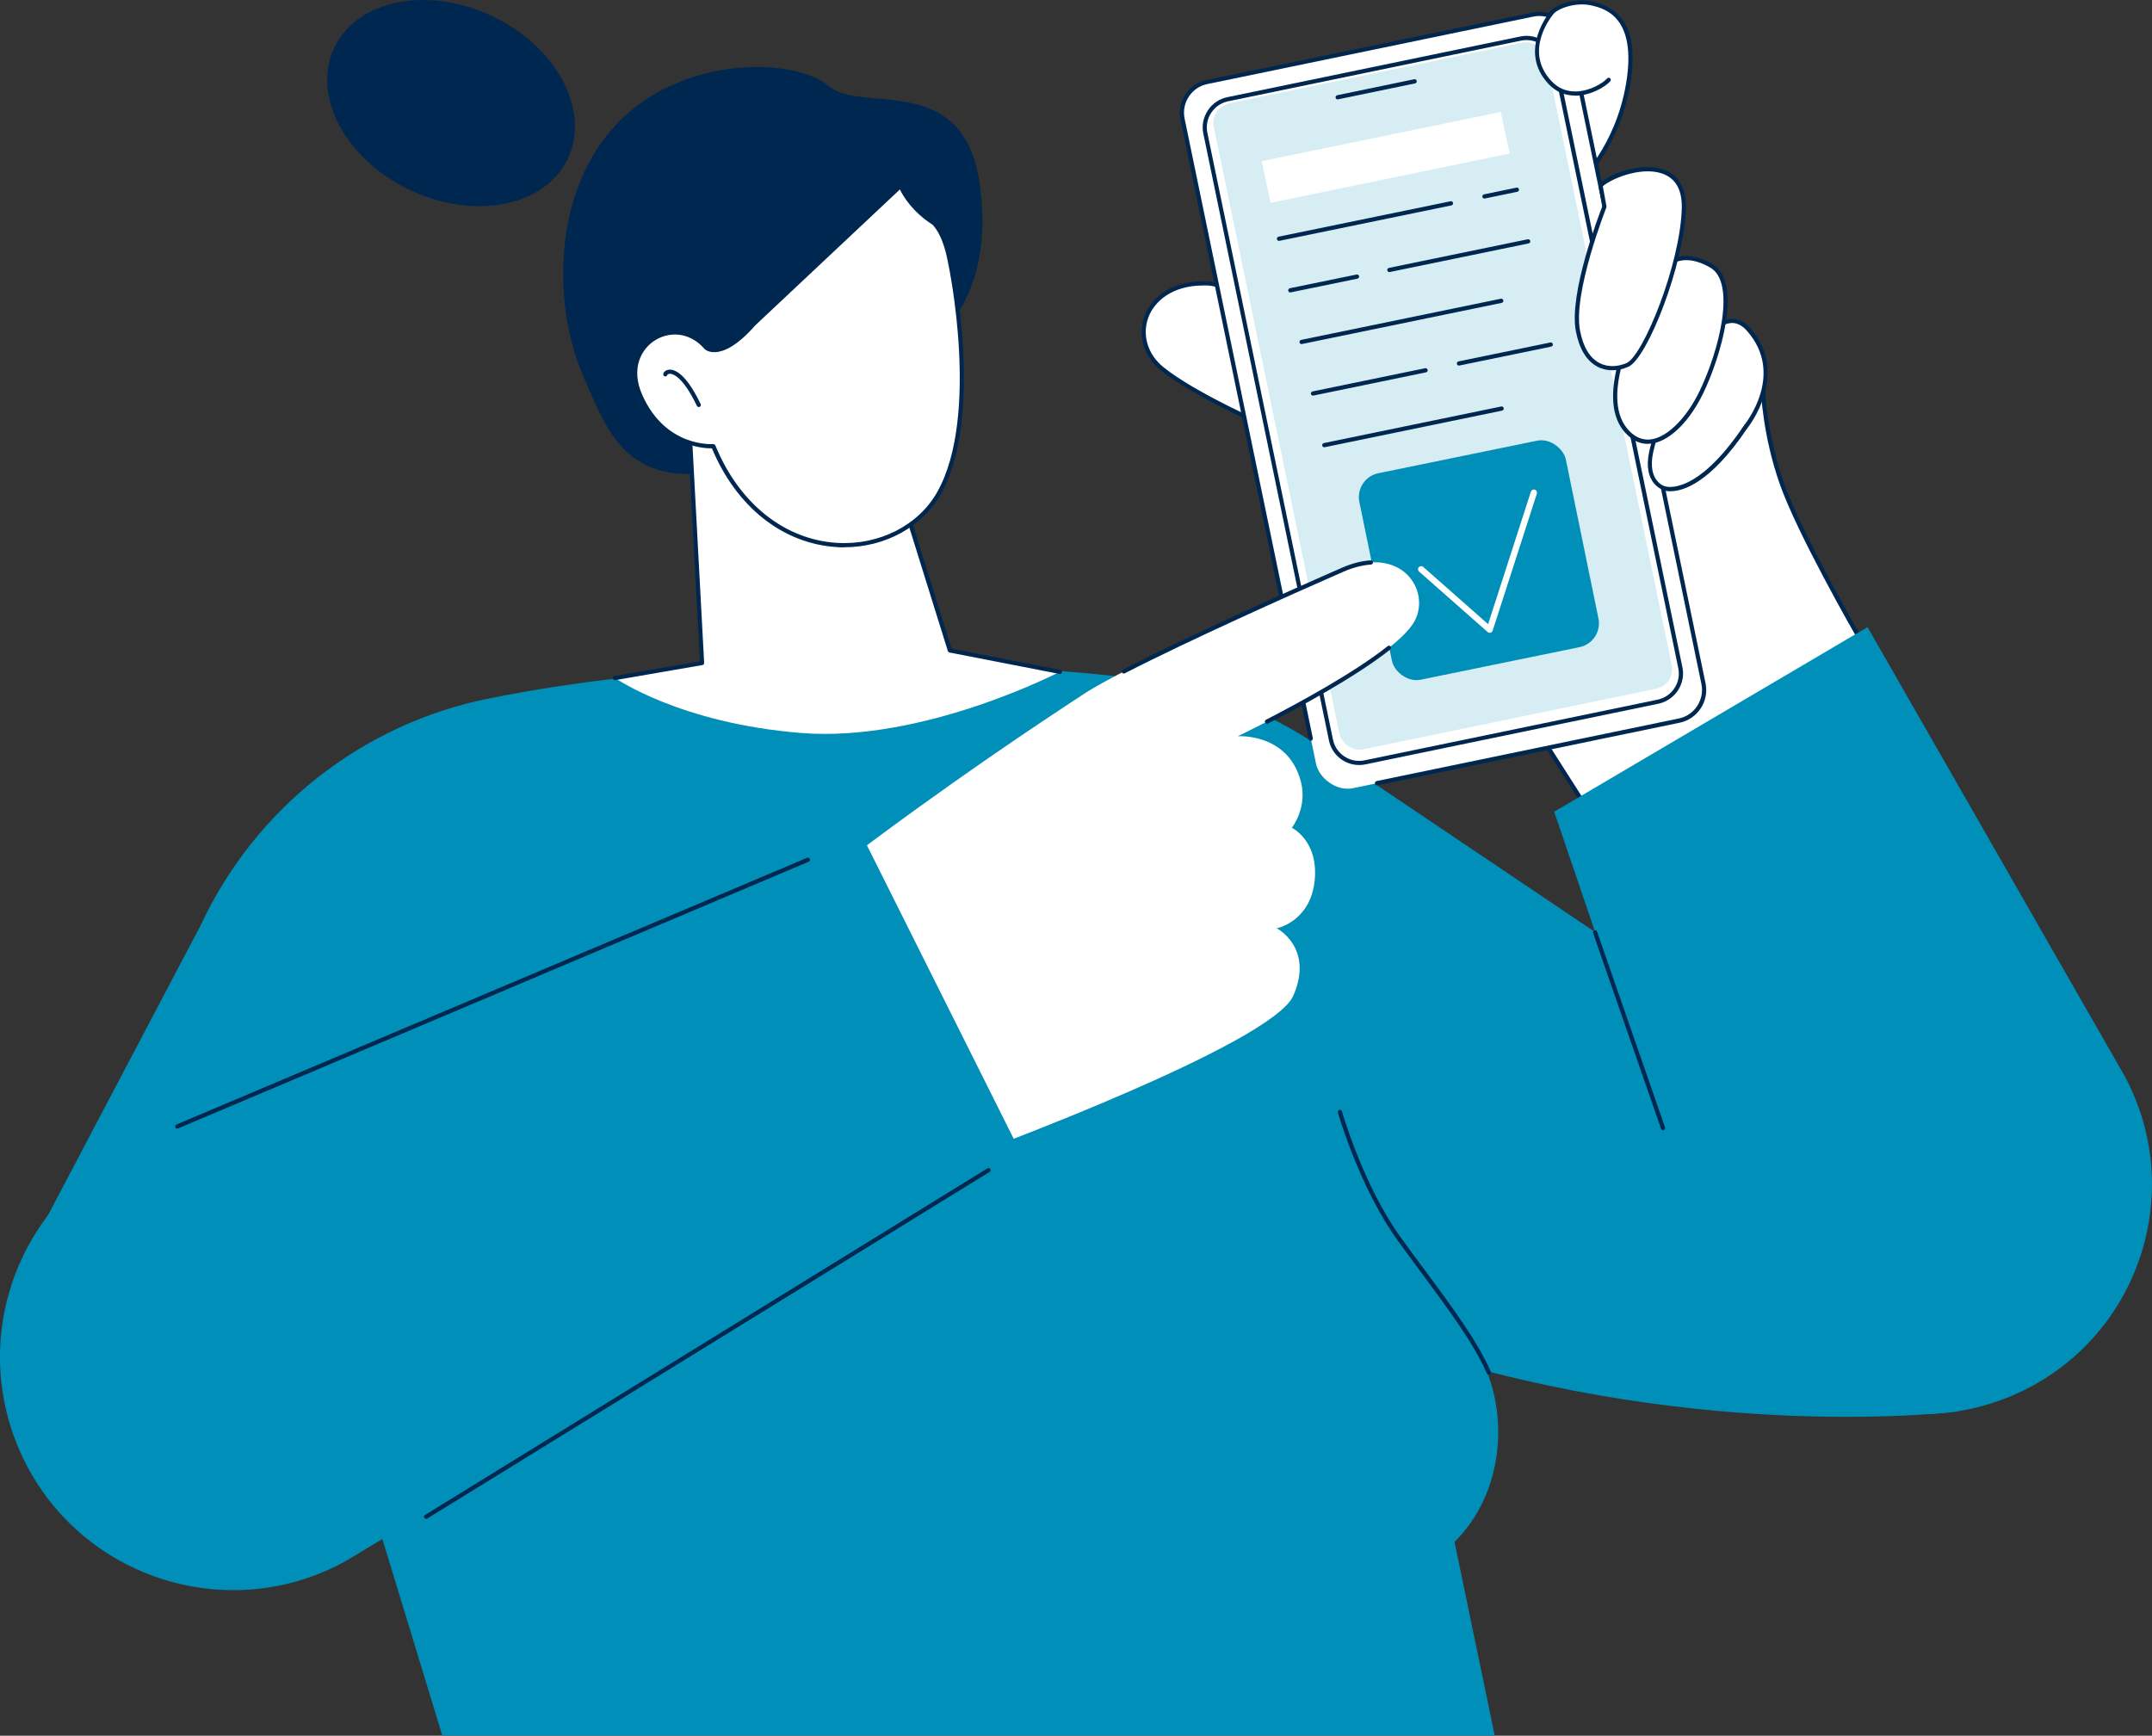 <?xml version="1.0" encoding="UTF-8"?>
<svg id="_レイヤー_2" data-name="レイヤー 2" xmlns="http://www.w3.org/2000/svg" viewBox="0 0 240 193.6">
  <rect x="0" y="0" width="240" height="193.6" fill="#333333" stroke="none"/>
  <defs>
    <style>
      .cls-1 {
        fill: #008fb8;
      }

      .cls-2 {
        fill: #fff;
      }

      .cls-3 {
        fill: #d6edf4;
      }

      .cls-4 {
        fill: #002750;
      }
    </style>
  </defs>
  <g id="img">
    <g id="Signing_online_petition" data-name="Signing online petition">
      <g>
        <g>
          <path class="cls-1" d="M218.44,157.42s-28.01,3.64-60.67-6.82l8.93,42.99H49.33l-19.65-64.42-25,7.65,17.67-33.56c6.08-13.08,18.01-22.51,32.16-25.35,8.78-1.76,20.04-3.24,33.86-3.6,18.7-.49,31.31.43,39.37,1.51,6.88.93,13.46,3.44,19.22,7.32l32.75,22.04,38.72,52.23Z"/>
          <g>
            <ellipse class="cls-1" cx="153.69" cy="159.73" rx="13.4" ry="15.88"/>
            <path class="cls-4" d="M166.02,153.31c-.09,0-.18-.05-.21-.14-1.43-3.3-4.19-7.02-7.38-11.33-.81-1.1-1.65-2.23-2.51-3.42-4.3-5.92-6.69-14.24-6.71-14.33-.04-.12.04-.25.16-.29.12-.03.25.04.29.16.02.08,2.38,8.33,6.64,14.18.86,1.19,1.7,2.32,2.51,3.41,3.21,4.33,5.98,8.08,7.44,11.43.05.12,0,.26-.12.31-.03.01-.06.02-.09.02Z"/>
          </g>
        </g>
        <g>
          <g>
            <g>
              <path class="cls-2" d="M171.89,82.19l6.66,10.45,29.34-20.57s-7.07-12.14-9.19-18.2c-2.12-6.06-2.12-11.36-2.12-11.36l-8.63.61-11.81-22.72s4.24-3.79,5.45-11.05c1.21-7.27-2.12-8.48-3.94-8.93-1.82-.45-3.99.25-4.65,1.07-1.35,1.67-3.43,11.3-4.17,13.1-.74,1.8,3.06,67.61,3.06,67.61Z"/>
              <path class="cls-4" d="M178.55,92.87s-.03,0-.05,0c-.06-.01-.12-.05-.15-.1l-6.66-10.45s-.03-.07-.04-.11c-.16-2.69-3.8-65.89-3.05-67.72.25-.61.68-2.2,1.17-4.04.95-3.56,2.13-7.99,3.04-9.11.74-.91,3.03-1.61,4.89-1.15,2.33.58,5.28,2.17,4.11,9.2-1.09,6.54-4.66,10.34-5.39,11.06l11.66,22.42,8.48-.6c.06,0,.13.02.18.06.05.04.07.11.07.17,0,.05.03,5.33,2.11,11.28,2.09,5.97,9.11,18.04,9.18,18.16.06.1.03.24-.07.31l-29.34,20.57s-.09.04-.13.04ZM172.12,82.11l6.5,10.19,28.96-20.3c-.9-1.56-7.15-12.46-9.11-18.06-1.85-5.29-2.1-10.06-2.13-11.18l-8.39.59c-.09,0-.18-.04-.22-.13l-11.81-22.72c-.05-.09-.03-.21.05-.28.04-.04,4.19-3.82,5.38-10.92,1.24-7.42-2.4-8.33-3.76-8.67-1.8-.45-3.85.3-4.41.99-.85,1.05-2.06,5.61-2.95,8.94-.5,1.86-.92,3.46-1.19,4.1-.58,1.53,2.02,49.15,3.08,67.45Z"/>
            </g>
            <g>
              <path class="cls-2" d="M143.11,48.38s-9.51-4-13.52-7.26c-4-3.25-2-9.76,5.01-9.51s8.51,16.77,8.51,16.77Z"/>
              <path class="cls-4" d="M143.11,48.62s-.06,0-.09-.02c-.1-.04-9.59-4.06-13.57-7.29-1.9-1.54-2.61-3.93-1.8-6.09.73-1.95,2.94-3.98,6.96-3.84,7.13.25,8.67,16.3,8.73,16.98,0,.08-.03.16-.09.21-.04.03-.09.04-.14.04ZM134.21,31.84c-3.53,0-5.48,1.81-6.13,3.54-.74,1.96-.09,4.15,1.66,5.56,3.49,2.84,11.31,6.3,13.1,7.07-.29-2.49-2.11-15.95-8.24-16.17-.13,0-.26,0-.38,0Z"/>
            </g>
            <g>
              <rect class="cls-2" x="138.87" y="4.57" width="44.12" height="80.41" rx="3.48" ry="3.48" transform="translate(-5.73 33.54) rotate(-11.69)"/>
              <path class="cls-4" d="M153.57,87.59c-.11,0-.21-.08-.23-.19-.03-.13.06-.25.18-.28l33.71-6.98c1.75-.36,2.88-2.08,2.52-3.84l-14.89-71.93c-.17-.85-.67-1.57-1.4-2.05-.73-.48-1.59-.64-2.44-.47l-36.39,7.53c-.84.17-1.57.67-2.05,1.4-.48.73-.64,1.59-.47,2.44l14.3,69.11c.03.13-.06.25-.18.28-.13.03-.25-.05-.28-.18l-14.3-69.11c-.2-.97,0-1.96.54-2.79.55-.83,1.38-1.4,2.35-1.6l36.39-7.53c.97-.2,1.96,0,2.79.54.83.55,1.4,1.38,1.6,2.35l14.89,71.93c.41,2-.88,3.97-2.88,4.39l-33.71,6.98s-.03,0-.05,0Z"/>
              <g>
                <rect class="cls-2" x="141.02" y="6.9" width="39.79" height="75.53" rx="3.2" ry="3.2" transform="translate(327.53 55.79) rotate(168.31)"/>
                <path class="cls-4" d="M151.57,85.33c-1.59,0-3.03-1.12-3.36-2.74l-14.01-67.69c-.19-.89,0-1.81.5-2.58s1.28-1.29,2.17-1.48l32.69-6.77c.89-.19,1.81,0,2.58.5.77.51,1.29,1.28,1.48,2.17l14.01,67.69c.19.89,0,1.81-.5,2.58-.51.77-1.28,1.29-2.17,1.48l-32.69,6.77c-.23.05-.47.07-.7.07ZM152.22,85.03h0,0ZM170.25,4.47c-.2,0-.4.02-.6.06l-32.69,6.77c-.77.16-1.44.61-1.88,1.28-.44.66-.59,1.46-.43,2.23l14.01,67.69c.33,1.6,1.91,2.64,3.51,2.31l32.69-6.77c.77-.16,1.44-.61,1.88-1.28.44-.66.59-1.46.43-2.23l-14.01-67.69c-.29-1.4-1.53-2.37-2.91-2.37Z"/>
              </g>
              <rect class="cls-3" x="141.98" y="7.37" width="37.85" height="73.59" rx="2.23" ry="2.23" transform="translate(-5.61 33.52) rotate(-11.69)"/>
              <g>
                <path class="cls-4" d="M147.69,49.89c-.11,0-.21-.08-.23-.19-.03-.13.06-.25.18-.28l19.78-4.08c.13-.03.25.06.28.18.03.13-.06.25-.18.28l-19.78,4.08s-.03,0-.05,0Z"/>
                <path class="cls-4" d="M162.71,40.78c-.11,0-.21-.08-.23-.19-.03-.13.06-.25.18-.28l10.24-2.11c.13-.03.25.06.28.18.03.13-.06.25-.18.28l-10.24,2.11s-.03,0-.05,0Z"/>
                <path class="cls-4" d="M146.43,44.13c-.11,0-.21-.08-.23-.19-.03-.13.06-.25.18-.28l12.56-2.59c.13-.03.25.06.28.18.03.13-.06.25-.18.28l-12.56,2.59s-.03,0-.05,0Z"/>
                <path class="cls-4" d="M145.16,38.38c-.11,0-.21-.08-.23-.19-.03-.13.06-.25.18-.28l22.27-4.59c.13-.03.25.06.28.18.03.13-.06.25-.18.28l-22.27,4.59s-.03,0-.05,0Z"/>
                <path class="cls-4" d="M154.95,30.35c-.11,0-.21-.08-.23-.19-.03-.13.06-.25.18-.28l15.48-3.19c.13-.03.25.06.28.18.03.13-.06.25-.18.28l-15.48,3.19s-.03,0-.05,0Z"/>
                <path class="cls-4" d="M143.9,32.62c-.11,0-.21-.08-.23-.19-.03-.13.06-.25.18-.28l7.44-1.53c.13-.03.25.06.28.18.03.13-.06.25-.18.28l-7.44,1.53s-.03,0-.05,0Z"/>
                <path class="cls-4" d="M165.55,22.15c-.11,0-.21-.08-.23-.19-.03-.13.06-.25.18-.28l3.62-.75c.13-.03.25.06.28.18.03.13-.06.25-.18.28l-3.62.75s-.03,0-.05,0Z"/>
                <path class="cls-4" d="M142.64,26.87c-.11,0-.21-.08-.23-.19-.03-.13.06-.25.18-.28l19.18-3.95c.13-.03.25.06.28.18.03.13-.06.25-.18.28l-19.18,3.95s-.03,0-.05,0Z"/>
                <path class="cls-2" d="M167.38,12.48l-26.53,5.47s-.1.02-.14.04l.99,4.63s.07,0,.11-.02l26.53-5.47s.02,0,.03,0l-.99-4.64Z"/>
              </g>
              <path class="cls-4" d="M149.18,11.09c-.11,0-.21-.08-.23-.19-.03-.13.06-.25.18-.28l8.59-1.78c.12-.03.25.05.28.18.03.13-.06.25-.18.28l-8.59,1.78s-.03,0-.05,0Z"/>
              <g>
                <rect class="cls-1" x="153.18" y="50.72" width="23.51" height="23.51" rx="2.71" ry="2.71" transform="translate(-9.19 34.42) rotate(-11.59)"/>
                <path class="cls-2" d="M166.13,70.58c-.08,0-.17-.03-.23-.09l-7.64-6.74c-.14-.13-.16-.35-.03-.49.13-.14.35-.16.49-.03l7.24,6.39,4.77-14.78c.06-.18.26-.28.44-.23.18.06.28.26.23.44l-4.93,15.29c-.04.11-.13.2-.24.23-.03,0-.06.01-.09.01Z"/>
              </g>
            </g>
            <path class="cls-2" d="M179.42,8.9c-.8.91-4.23,2.74-6.52.34-3.47-3.64.23-7.89.23-7.89l1.04.79,2.92.6,2.33,6.16Z"/>
            <path class="cls-4" d="M175.67,10.66c-1.15,0-2.14-.42-2.94-1.26-3.57-3.75.18-8.16.22-8.21.08-.1.23-.11.33-.02.1.08.11.23.02.33-.15.17-3.51,4.14-.24,7.58.73.76,1.63,1.14,2.69,1.12,1.59-.03,3.05-.96,3.48-1.45.09-.1.23-.11.33-.02.1.08.11.23.02.33-.55.63-2.14,1.58-3.82,1.61-.03,0-.07,0-.1,0Z"/>
            <g>
              <path class="cls-2" d="M194.65,47.66s4.8-5.81.4-10.85c-4.36-5.01-10.15,10.02-10.9,13.58-.76,3.56,1.51,4.09,1.51,4.09,0,0,3.48,1.36,8.99-6.81Z"/>
              <path class="cls-4" d="M186.31,54.8c-.41,0-.65-.08-.71-.1-.23-.07-2.43-.8-1.67-4.36.58-2.71,4.61-13.66,8.61-14.7.99-.26,1.9.08,2.7,1.01,4.38,5.04-.17,10.87-.39,11.14-4.16,6.18-7.21,7-8.53,7ZM193.15,36.03c-.17,0-.33.02-.51.07-3.56.92-7.58,11.13-8.27,14.34-.7,3.3,1.32,3.81,1.34,3.81.01,0,.02,0,.03,0,.03.01,3.41,1.15,8.71-6.73,0,0,0-.01.01-.02.19-.23,4.62-5.71.41-10.55-.54-.63-1.11-.93-1.73-.93Z"/>
            </g>
            <g>
              <path class="cls-2" d="M185.89,29.64s1.59-1.89,4.92,0c3.33,1.89.83,10.15-1.06,14.08s-5.3,7.07-7.95,4.77c-2.03-1.76-1.97-4.85-1.14-7.95.83-3.1,5.22-10.9,5.22-10.9Z"/>
              <path class="cls-4" d="M183.77,49.51c-.76,0-1.47-.28-2.11-.84-1.83-1.59-2.24-4.34-1.21-8.19.83-3.1,5.07-10.64,5.25-10.96,0-.01.02-.02.02-.04.07-.08,1.75-2.02,5.22-.05,3.53,2.01.88,10.56-.97,14.39-1.47,3.06-3.59,5.21-5.52,5.61-.23.05-.46.07-.68.07ZM186.09,29.77c-.26.46-4.4,7.87-5.19,10.83-.98,3.66-.62,6.25,1.06,7.71.72.62,1.52.84,2.39.66,1.77-.37,3.81-2.47,5.2-5.36,2.2-4.57,4.09-12.11,1.16-13.78-2.99-1.7-4.45-.24-4.62-.07Z"/>
            </g>
            <g>
              <path class="cls-2" d="M178.93,23.05s-3.79,9.54-2.95,13.86c.83,4.32,3.63,4.62,5.53,3.79,1.89-.83,6.13-11.13,6.28-17.49.15-6.36-7.25-4.36-9.29-2.54l.43,2.39Z"/>
              <path class="cls-4" d="M179.82,41.3c-.59,0-1.16-.13-1.66-.4-1.22-.64-2.03-1.97-2.41-3.95-.81-4.2,2.59-13.02,2.94-13.92l-.42-2.33c-.01-.08.01-.16.07-.22,1.45-1.29,5.21-2.52,7.55-1.43,1,.47,2.19,1.56,2.13,4.16-.15,6.19-4.28,16.76-6.42,17.7-.59.26-1.19.39-1.78.39ZM178.75,20.75l.41,2.26s0,.09-.01.13c-.04.09-3.75,9.53-2.94,13.73.35,1.83,1.08,3.05,2.17,3.62.88.46,1.98.46,3.03,0,1.82-.8,5.99-10.96,6.15-17.28.04-1.88-.58-3.13-1.86-3.72-2.19-1.02-5.66.22-6.95,1.28Z"/>
            </g>
          </g>
          <g>
            <path class="cls-1" d="M208.27,69.94l28.01,48.91c8.1,13.37,2.43,30.81-11.98,36.86-14.56,6.12-31.14-2.29-34.81-17.65l-16.16-47.52,34.94-20.59Z"/>
            <path class="cls-4" d="M185.47,126.07c-.1,0-.19-.06-.22-.16l-7.58-21.84c-.04-.12.02-.25.14-.3.12-.04.25.02.3.14l7.58,21.84c.04.12-.02.25-.14.3-.03,0-.05.01-.08.01Z"/>
          </g>
        </g>
        <g>
          <path class="cls-2" d="M93.09,96.99s-.91,5.72,4.78,15.93c5.69,10.21,11.34,15.56,11.34,15.56,0,0,32.67-12.05,35.02-17.41s-1.84-7.53-1.84-7.53c0,0,3.71-.72,4.22-5.24.5-4.52-2.54-5.97-2.54-5.97,0,0,1.79-2.23,1-5.19-1.44-5.42-7.03-5.02-7.03-5.02,0,0,17.28-8.27,19.73-12.86,1.82-3.42-1.49-8.56-8.01-5.72-6.53,2.85-24.03,10.68-28.88,13.86-4.85,3.18-15.13,9.96-27.78,19.58Z"/>
          <path class="cls-4" d="M125.34,75.13c-.08,0-.17-.05-.21-.13-.06-.11-.01-.26.1-.31,6.95-3.59,18.62-8.83,24.42-11.36,1.12-.49,2.2-.77,3.22-.83.13,0,.24.09.25.22,0,.13-.09.24-.22.25-.96.06-1.99.33-3.06.79-5.79,2.53-17.45,7.76-24.4,11.34-.03.02-.07.03-.11.03Z"/>
          <path class="cls-4" d="M141.3,80.72c-.08,0-.17-.05-.21-.13-.06-.11-.01-.26.1-.31,3.45-1.78,9.81-5.21,13.57-8.21.1-.08.25-.06.33.04.08.1.06.25-.04.33-3.79,3.02-10.18,6.47-13.65,8.26-.03.02-.07.03-.11.03Z"/>
          <g>
            <path class="cls-1" d="M96.16,93.23L16.04,127.35c-13,5.39-19.34,20.14-14.33,33.28,5.64,14.79,23.08,21.14,36.92,13.45l75.29-45.33-17.77-35.53Z"/>
            <path class="cls-4" d="M19.77,125.88c-.09,0-.18-.05-.21-.14-.05-.12,0-.26.12-.31l70.33-29.75c.12-.05.26,0,.31.12.05.12,0,.26-.12.31l-70.33,29.75s-.06.02-.09.02Z"/>
            <path class="cls-4" d="M47.52,169.41c-.08,0-.15-.04-.2-.11-.07-.11-.03-.25.08-.32l62.72-38.66c.11-.07.25-.03.32.08.07.11.03.25-.08.32l-62.72,38.66s-.08.03-.12.03Z"/>
          </g>
        </g>
        <g>
          <path class="cls-4" d="M104.89,37.16s6.23-4.79,4.31-17.02c-1.92-12.22-13.18-7.43-16.78-10.54-3.59-3.12-16.06-3.59-23.49,4.07s-7.19,20.37-4.07,27.8c3.12,7.43,5.27,13.42,17.26,10.78,11.98-2.64,22.77-15.1,22.77-15.1Z"/>
          <path class="cls-2" d="M68.59,75.62s7.21,5.07,20.82,6.14c13.61,1.07,28.79-6.83,28.79-6.83l-12.27-2.39-11.19-35.88-18.29,2.8,1.85,34.48-9.72,1.68Z"/>
          <path class="cls-4" d="M68.59,75.86c-.11,0-.21-.08-.23-.19-.02-.13.06-.25.19-.27l9.51-1.64-1.84-34.28c0-.12.08-.22.2-.24l18.29-2.8c.11-.02.22.05.26.16l11.15,35.75,12.13,2.37c.13.02.21.15.18.27-.02.13-.15.21-.27.18l-12.27-2.39c-.08-.02-.15-.08-.18-.16l-11.13-35.69-17.89,2.74,1.84,34.27c0,.12-.08.22-.19.24l-9.72,1.68s-.03,0-.04,0Z"/>
          <g>
            <path class="cls-2" d="M71.44,44.21c-2.58-5.72,3.84-9.47,7.33-5.41,0,0,1.66,1.5,5.32-2.68.76-.73,16.36-15.38,16.36-15.38,0,0,.85,2.32,3.72,4.15,1.22,1.3,1.66,3.59,1.84,4.57,0,0,3.59,16.85-1.26,25.51-4.64,8.29-19.48,8.76-25.18-5.2,0,0-5.42.43-8.12-5.56Z"/>
            <path class="cls-4" d="M94.15,61.05c-.28,0-.56,0-.84-.03-6-.37-11.19-4.48-13.91-11.01-.96.01-5.72-.24-8.18-5.71-1.39-3.08-.22-5.59,1.55-6.72,1.63-1.04,4.25-1.15,6.15,1.04.12.09,1.68,1.11,4.98-2.66.76-.74,16.22-15.25,16.38-15.4.06-.05.14-.07.21-.06.08.02.14.07.17.15,0,.02.87,2.28,3.63,4.04.02.01.03.02.04.04,1.28,1.36,1.73,3.78,1.9,4.69.03.16,3.55,17.02-1.28,25.66-2.06,3.68-6.23,5.96-10.79,5.96ZM79.56,49.54c.09,0,.18.06.22.14,2.63,6.45,7.7,10.51,13.56,10.87,4.71.29,9.1-1.95,11.2-5.7,4.75-8.49,1.27-25.18,1.23-25.34-.16-.88-.59-3.18-1.76-4.44-2.29-1.47-3.31-3.23-3.65-3.94-1.98,1.86-15.42,14.48-16.12,15.15-2.09,2.39-3.57,2.95-4.44,3-.76.04-1.15-.28-1.19-.32,0,0-.01-.01-.02-.02-1.73-2.01-4.04-1.94-5.56-.97-1.49.95-2.74,3.12-1.38,6.13,2.6,5.77,7.68,5.44,7.89,5.43,0,0,.01,0,.02,0Z"/>
          </g>
          <path class="cls-4" d="M77.93,45.4c-.09,0-.17-.05-.21-.13-1.57-3.29-2.69-3.57-2.99-3.58-.17,0-.27.07-.3.1-.01.11-.11.2-.23.2-.13,0-.23-.1-.23-.23,0-.23.22-.44.52-.51.5-.11,1.84.04,3.65,3.82.06.12,0,.26-.11.31-.03.02-.07.02-.1.02Z"/>
          <ellipse class="cls-4" cx="50.3" cy="11.5" rx="10.73" ry="14.42" transform="translate(18.35 52.01) rotate(-64.61)"/>
        </g>
      </g>
    </g>
  </g>
</svg>